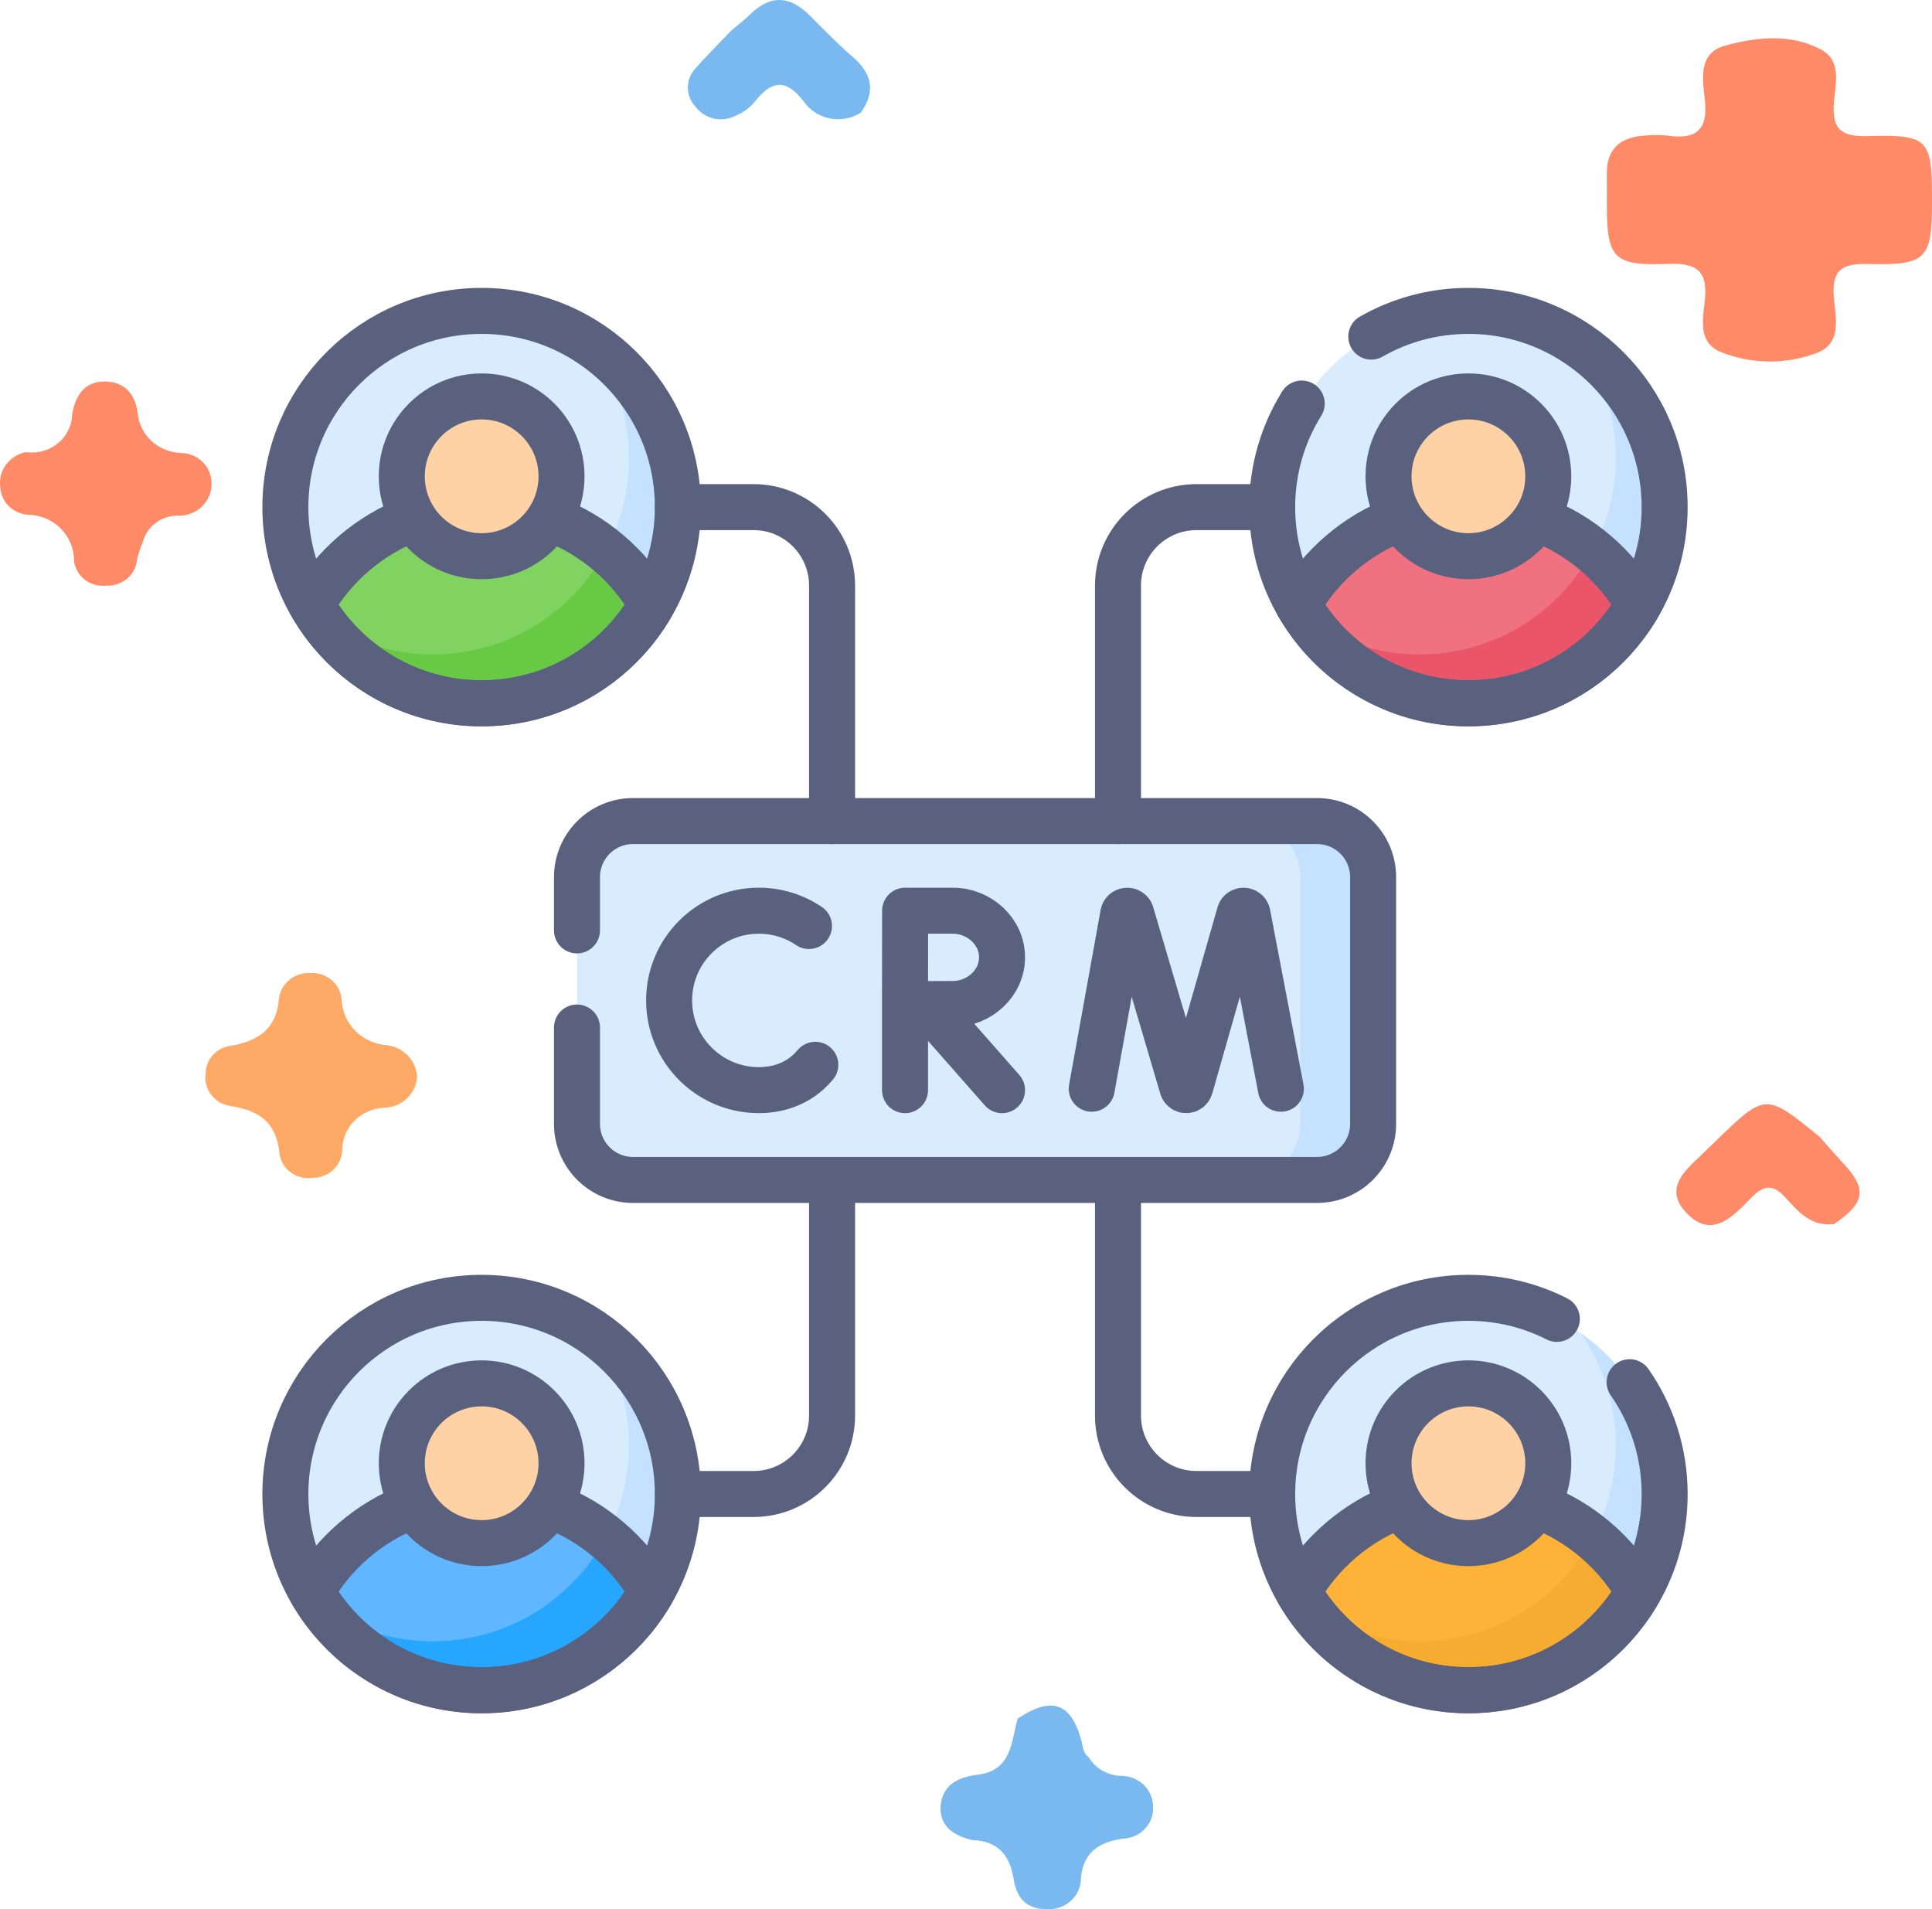 <svg width="84" height="83" viewBox="0 0 84 83" fill="none" xmlns="http://www.w3.org/2000/svg">
<path d="M42.266 79.995C41.468 79.806 40.84 79.389 40.896 78.534C40.955 77.642 41.603 77.261 42.503 77.154C43.99 76.978 43.964 75.731 44.245 74.716C45.722 73.73 46.565 74.016 47.018 75.673C47.088 75.927 47.074 76.207 47.326 76.383C47.478 76.638 47.697 76.849 47.961 76.993C48.224 77.138 48.523 77.212 48.827 77.207C49.185 77.225 49.521 77.378 49.765 77.633C50.009 77.888 50.141 78.224 50.133 78.572C50.14 78.743 50.112 78.915 50.051 79.076C49.99 79.237 49.896 79.385 49.776 79.512C49.655 79.638 49.51 79.74 49.349 79.812C49.188 79.884 49.014 79.924 48.837 79.931C47.806 80.076 47.11 80.505 46.997 81.626C47.002 81.809 46.968 81.992 46.898 82.162C46.827 82.331 46.721 82.485 46.586 82.614C46.451 82.742 46.29 82.842 46.114 82.908C45.937 82.974 45.749 83.004 45.56 82.996C44.615 83.02 44.197 82.497 44.072 81.696C43.911 80.667 43.401 80.03 42.266 79.995Z" fill="#79B9EF"/>
<path d="M79.741 53.215C78.744 53.339 78.185 52.677 77.629 52.064C77.094 51.471 76.692 51.509 76.144 52.069C75.371 52.86 74.443 53.906 73.329 52.737C72.24 51.595 73.397 50.78 74.184 50.007C74.316 49.878 74.45 49.749 74.583 49.62C76.764 47.504 76.764 47.504 79.118 49.428C79.448 49.798 79.771 50.176 80.111 50.539C81.19 51.687 81.109 52.282 79.741 53.215Z" fill="#FF8A68"/>
<path d="M18.137 46.825C18.111 47.172 17.956 47.499 17.701 47.744C17.445 47.99 17.106 48.137 16.747 48.158C16.247 48.166 15.771 48.366 15.422 48.712C15.072 49.058 14.878 49.524 14.88 50.008C14.867 50.333 14.723 50.639 14.48 50.863C14.238 51.087 13.915 51.211 13.58 51.208C13.413 51.231 13.244 51.221 13.082 51.18C12.92 51.138 12.768 51.066 12.635 50.967C12.502 50.867 12.391 50.743 12.308 50.602C12.225 50.46 12.172 50.304 12.153 50.143C12.013 48.804 11.296 48.275 10.002 48.081C9.669 48.027 9.371 47.848 9.173 47.583C8.975 47.319 8.892 46.989 8.942 46.665C8.944 46.365 9.06 46.076 9.268 45.854C9.475 45.631 9.761 45.491 10.069 45.46C11.241 45.241 12.028 44.73 12.125 43.43C12.162 43.105 12.328 42.805 12.587 42.595C12.846 42.384 13.179 42.278 13.517 42.3C13.853 42.286 14.182 42.401 14.432 42.619C14.682 42.838 14.834 43.142 14.855 43.468C14.875 43.974 15.088 44.454 15.451 44.818C15.815 45.181 16.304 45.402 16.825 45.438C17.177 45.483 17.501 45.647 17.74 45.901C17.98 46.154 18.12 46.481 18.137 46.825Z" fill="#FEAA66"/>
<path d="M31.787 1.335C32.069 1.095 32.365 0.87 32.629 0.613C33.504 -0.239 34.346 -0.183 35.19 0.658C35.813 1.279 36.425 1.914 37.091 2.489C37.934 3.217 38.065 3.997 37.428 4.896C37.23 5.022 37.009 5.11 36.777 5.153C36.544 5.196 36.306 5.194 36.074 5.147C35.842 5.101 35.622 5.01 35.427 4.881C35.231 4.752 35.064 4.587 34.934 4.395C34.135 3.365 33.507 3.537 32.798 4.443C32.59 4.69 32.325 4.884 32.023 5.011C31.735 5.172 31.397 5.226 31.071 5.161C30.746 5.096 30.456 4.917 30.258 4.659C30.029 4.425 29.903 4.114 29.906 3.791C29.91 3.469 30.043 3.16 30.276 2.931C30.761 2.385 31.282 1.868 31.787 1.335Z" fill="#79B9EF"/>
<path d="M1.124 19.657C1.369 19.692 1.619 19.677 1.858 19.612C2.096 19.547 2.318 19.434 2.508 19.281C2.699 19.127 2.853 18.936 2.962 18.72C3.07 18.505 3.13 18.269 3.138 18.029C3.26 17.232 3.648 16.589 4.534 16.586C5.376 16.583 5.868 17.084 5.985 17.951C6.025 18.411 6.235 18.841 6.577 19.162C6.92 19.482 7.371 19.671 7.846 19.693C8.024 19.693 8.2 19.727 8.364 19.793C8.528 19.859 8.677 19.955 8.802 20.077C8.927 20.199 9.027 20.343 9.095 20.502C9.162 20.662 9.197 20.832 9.197 21.004C9.203 21.188 9.171 21.371 9.102 21.543C9.034 21.714 8.93 21.871 8.798 22.003C8.666 22.135 8.508 22.24 8.333 22.312C8.158 22.384 7.97 22.421 7.78 22.421C7.427 22.406 7.079 22.51 6.794 22.714C6.51 22.918 6.306 23.21 6.217 23.542C6.114 23.793 6.028 24.05 5.96 24.312C5.936 24.634 5.784 24.934 5.534 25.149C5.285 25.363 4.959 25.475 4.626 25.46C4.461 25.479 4.292 25.466 4.132 25.422C3.971 25.378 3.821 25.303 3.69 25.203C3.559 25.102 3.45 24.978 3.369 24.836C3.288 24.694 3.237 24.539 3.219 24.378C3.221 24.116 3.171 23.857 3.07 23.615C2.968 23.372 2.819 23.152 2.629 22.966C2.44 22.779 2.214 22.631 1.966 22.53C1.717 22.429 1.45 22.376 1.18 22.375C0.87 22.345 0.582 22.207 0.367 21.988C0.153 21.769 0.027 21.482 0.013 21.18C-0.036 20.837 0.052 20.489 0.258 20.206C0.464 19.923 0.774 19.727 1.124 19.657Z" fill="#FF8A68"/>
<path d="M84.001 8.73C84.001 11.261 83.779 11.539 81.245 11.476C80.098 11.447 79.64 11.721 79.731 12.899C79.801 13.797 80.136 14.996 78.882 15.384C77.544 15.861 76.069 15.823 74.759 15.28C73.814 14.846 74.043 13.845 74.124 13.065C74.252 11.82 73.825 11.417 72.512 11.471C70.145 11.568 69.865 11.218 69.863 8.901C69.863 8.446 69.867 7.99 69.863 7.535C69.857 6.464 70.455 5.96 71.509 5.896C71.837 5.862 72.168 5.862 72.495 5.896C73.773 6.087 74.266 5.622 74.125 4.344C74.028 3.471 73.819 2.312 74.98 1.992C76.36 1.611 77.879 1.438 79.207 2.175C80.085 2.663 79.797 3.664 79.737 4.445C79.651 5.551 79.976 5.953 81.195 5.918C83.87 5.843 84.001 6.039 84.001 8.73Z" fill="#FF8A68"/>
<path d="M57.264 51.297H27.524C26.177 51.297 25.086 50.205 25.086 48.859V38.133C25.086 36.787 26.177 35.695 27.524 35.695H57.264C58.61 35.695 59.701 36.787 59.701 38.133V48.859C59.701 50.205 58.61 51.297 57.264 51.297Z" fill="#D8ECFE"/>
<path d="M57.263 35.695H54.094C55.44 35.695 56.531 36.787 56.531 38.133V48.859C56.531 50.205 55.44 51.297 54.094 51.297H57.263C58.609 51.297 59.7 50.205 59.7 48.859V38.133C59.7 36.787 58.609 35.695 57.263 35.695Z" fill="#C4E2FF"/>
<path d="M63.844 30.579C68.556 30.579 72.376 26.76 72.376 22.047C72.376 17.335 68.556 13.516 63.844 13.516C59.132 13.516 55.312 17.335 55.312 22.047C55.312 26.76 59.132 30.579 63.844 30.579Z" fill="#D8ECFE"/>
<path d="M68.719 15.047C69.717 16.476 70.252 18.177 70.249 19.921C70.249 24.633 66.43 28.452 61.717 28.452C59.974 28.455 58.273 27.92 56.844 26.922C58.386 29.132 60.946 30.58 63.845 30.58C68.557 30.58 72.377 26.76 72.377 22.048C72.377 19.149 70.93 16.589 68.719 15.047Z" fill="#C4E2FF"/>
<path d="M63.844 22.008C60.679 22.008 57.918 23.733 56.445 26.292C57.918 28.852 60.678 30.576 63.844 30.576C67.009 30.576 69.769 28.852 71.242 26.292C69.769 23.733 67.009 22.008 63.844 22.008Z" fill="#F07281"/>
<path d="M69.243 23.938C67.806 26.623 64.975 28.45 61.716 28.45C59.974 28.452 58.274 27.919 56.846 26.922C58.387 29.131 60.946 30.578 63.844 30.578C67.009 30.578 69.769 28.853 71.242 26.294C70.724 25.394 70.046 24.595 69.243 23.938Z" fill="#EB5569"/>
<path d="M63.844 24.18C65.761 24.18 67.316 22.625 67.316 20.707C67.316 18.789 65.761 17.234 63.844 17.234C61.926 17.234 60.371 18.789 60.371 20.707C60.371 22.625 61.926 24.18 63.844 24.18Z" fill="#FED2A4"/>
<path d="M63.844 73.486C68.556 73.486 72.376 69.666 72.376 64.954C72.376 60.242 68.556 56.422 63.844 56.422C59.132 56.422 55.312 60.242 55.312 64.954C55.312 69.666 59.132 73.486 63.844 73.486Z" fill="#D8ECFE"/>
<path d="M68.719 57.953C69.717 59.382 70.252 61.084 70.249 62.827C70.249 67.539 66.43 71.359 61.717 71.359C59.974 71.361 58.273 70.826 56.844 69.828C58.386 72.039 60.946 73.487 63.845 73.487C68.557 73.487 72.377 69.666 72.377 64.955C72.377 62.055 70.93 59.495 68.719 57.953Z" fill="#C4E2FF"/>
<path d="M63.844 64.914C60.679 64.914 57.918 66.639 56.445 69.198C57.918 71.758 60.678 73.483 63.844 73.483C67.009 73.483 69.769 71.758 71.242 69.198C69.769 66.639 67.009 64.914 63.844 64.914Z" fill="#FEB237"/>
<path d="M69.243 66.844C67.806 69.529 64.975 71.356 61.716 71.356C59.974 71.359 58.274 70.825 56.846 69.828C58.387 72.037 60.946 73.484 63.844 73.484C67.009 73.484 69.769 71.759 71.242 69.2C70.724 68.3 70.046 67.502 69.243 66.844Z" fill="#F6AB31"/>
<path d="M63.844 67.086C65.761 67.086 67.316 65.531 67.316 63.613C67.316 61.695 65.761 60.141 63.844 60.141C61.926 60.141 60.371 61.695 60.371 63.613C60.371 65.531 61.926 67.086 63.844 67.086Z" fill="#FED2A4"/>
<path d="M20.94 30.579C25.652 30.579 29.472 26.76 29.472 22.047C29.472 17.335 25.652 13.516 20.94 13.516C16.228 13.516 12.408 17.335 12.408 22.047C12.408 26.76 16.228 30.579 20.94 30.579Z" fill="#D8ECFE"/>
<path d="M25.814 15.047C26.813 16.476 27.347 18.177 27.345 19.921C27.345 24.633 23.525 28.452 18.813 28.452C17.07 28.455 15.368 27.92 13.94 26.922C15.481 29.132 18.041 30.58 20.941 30.58C25.653 30.58 29.473 26.76 29.473 22.048C29.473 19.149 28.025 16.589 25.814 15.047Z" fill="#C4E2FF"/>
<path d="M20.941 22.008C17.776 22.008 15.016 23.733 13.543 26.292C15.016 28.852 17.776 30.576 20.941 30.576C24.106 30.576 26.867 28.852 28.34 26.292C26.867 23.733 24.106 22.008 20.941 22.008Z" fill="#80D261"/>
<path d="M26.34 23.938C24.903 26.623 22.073 28.45 18.814 28.45C17.072 28.452 15.372 27.919 13.943 26.922C15.485 29.131 18.043 30.578 20.942 30.578C24.107 30.578 26.867 28.853 28.34 26.294C27.822 25.394 27.144 24.595 26.34 23.938Z" fill="#68CA44"/>
<path d="M20.941 24.18C22.859 24.18 24.414 22.625 24.414 20.707C24.414 18.789 22.859 17.234 20.941 17.234C19.023 17.234 17.469 18.789 17.469 20.707C17.469 22.625 19.023 24.18 20.941 24.18Z" fill="#FED2A4"/>
<path d="M20.94 73.486C25.652 73.486 29.472 69.666 29.472 64.954C29.472 60.242 25.652 56.422 20.94 56.422C16.228 56.422 12.408 60.242 12.408 64.954C12.408 69.666 16.228 73.486 20.94 73.486Z" fill="#D8ECFE"/>
<path d="M25.814 57.953C26.813 59.382 27.347 61.084 27.345 62.827C27.345 67.539 23.525 71.359 18.813 71.359C17.07 71.361 15.368 70.826 13.94 69.828C15.481 72.039 18.041 73.487 20.941 73.487C25.653 73.487 29.473 69.666 29.473 64.955C29.473 62.055 28.025 59.495 25.814 57.953Z" fill="#C4E2FF"/>
<path d="M20.941 64.914C17.776 64.914 15.016 66.639 13.543 69.198C15.016 71.758 17.776 73.483 20.941 73.483C24.106 73.483 26.867 71.758 28.34 69.198C26.867 66.639 24.106 64.914 20.941 64.914Z" fill="#60B7FF"/>
<path d="M26.34 66.844C24.903 69.529 22.073 71.356 18.814 71.356C17.072 71.359 15.372 70.825 13.943 69.828C15.485 72.037 18.043 73.484 20.942 73.484C24.107 73.484 26.867 71.759 28.34 69.2C27.822 68.3 27.144 67.502 26.34 66.844Z" fill="#26A6FE"/>
<path d="M20.941 67.086C22.859 67.086 24.414 65.531 24.414 63.613C24.414 61.695 22.859 60.141 20.941 60.141C19.023 60.141 17.469 61.695 17.469 63.613C17.469 65.531 19.023 67.086 20.941 67.086Z" fill="#FED2A4"/>
<path d="M25.086 44.671V48.859C25.086 50.206 26.177 51.297 27.523 51.297H57.263C58.61 51.297 59.701 50.206 59.701 48.859V38.133C59.701 36.786 58.61 35.695 57.263 35.695H27.523C26.177 35.695 25.086 36.786 25.086 38.133V40.448" stroke="#59617F" stroke-width="2" stroke-miterlimit="10" stroke-linecap="round" stroke-linejoin="round"/>
<path d="M47.467 47.332L48.838 39.735C48.873 39.557 49.121 39.541 49.178 39.713L51.409 47.273C51.463 47.434 51.691 47.432 51.743 47.271L53.898 39.714C53.953 39.542 54.202 39.556 54.238 39.733L55.69 47.332M35.173 40.258C34.529 39.823 33.769 39.591 32.992 39.592C30.838 39.592 29.092 41.338 29.092 43.492C29.092 45.646 30.838 47.392 32.992 47.392C33.867 47.392 34.587 47.105 35.133 46.618C35.246 46.517 35.352 46.408 35.449 46.291M40.29 43.67L43.567 47.393M39.349 43.656V47.393M39.349 43.656C39.349 43.656 40.85 43.647 41.425 43.647C42.585 43.647 43.567 42.739 43.567 41.619C43.567 40.5 42.585 39.592 41.425 39.592H39.352L39.349 43.656ZM66.863 22.555C68.718 23.258 70.263 24.588 71.241 26.288C69.768 28.848 67.008 30.573 63.843 30.573C60.677 30.573 57.917 28.848 56.444 26.288C57.422 24.588 58.968 23.258 60.822 22.555" stroke="#59617F" stroke-width="2" stroke-miterlimit="10" stroke-linecap="round" stroke-linejoin="round"/>
<path d="M59.621 14.633C60.866 13.922 62.307 13.516 63.844 13.516C68.556 13.516 72.376 17.336 72.376 22.047C72.376 26.759 68.556 30.579 63.844 30.579C59.133 30.579 55.312 26.759 55.312 22.047C55.312 20.394 55.783 18.851 56.597 17.544" stroke="#59617F" stroke-width="2" stroke-miterlimit="10" stroke-linecap="round" stroke-linejoin="round"/>
<path d="M63.844 24.18C65.761 24.18 67.316 22.625 67.316 20.707C67.316 18.789 65.761 17.234 63.844 17.234C61.926 17.234 60.371 18.789 60.371 20.707C60.371 22.625 61.926 24.18 63.844 24.18Z" stroke="#59617F" stroke-width="2" stroke-miterlimit="10" stroke-linecap="round" stroke-linejoin="round"/>
<path d="M66.864 65.461C68.719 66.164 70.264 67.495 71.242 69.195C69.769 71.754 67.009 73.479 63.844 73.479C60.678 73.479 57.918 71.754 56.445 69.195C57.423 67.495 58.969 66.164 60.823 65.461" stroke="#59617F" stroke-width="2" stroke-miterlimit="10" stroke-linecap="round" stroke-linejoin="round"/>
<path d="M70.853 60.09C71.814 61.47 72.376 63.146 72.376 64.954C72.376 69.665 68.556 73.485 63.844 73.485C59.133 73.485 55.312 69.665 55.312 64.954C55.312 60.242 59.133 56.422 63.844 56.422C65.227 56.422 66.534 56.751 67.689 57.337" stroke="#59617F" stroke-width="2" stroke-miterlimit="10" stroke-linecap="round" stroke-linejoin="round"/>
<path d="M63.844 67.086C65.761 67.086 67.316 65.531 67.316 63.613C67.316 61.695 65.761 60.141 63.844 60.141C61.926 60.141 60.371 61.695 60.371 63.613C60.371 65.531 61.926 67.086 63.844 67.086Z" stroke="#59617F" stroke-width="2" stroke-miterlimit="10" stroke-linecap="round" stroke-linejoin="round"/>
<path d="M23.962 22.555C25.816 23.258 27.362 24.588 28.34 26.288C26.867 28.848 24.107 30.573 20.941 30.573C17.776 30.573 15.016 28.848 13.543 26.288C14.521 24.588 16.066 23.258 17.921 22.555" stroke="#59617F" stroke-width="2" stroke-miterlimit="10" stroke-linecap="round" stroke-linejoin="round"/>
<path d="M20.94 30.579C25.652 30.579 29.472 26.76 29.472 22.047C29.472 17.335 25.652 13.516 20.94 13.516C16.228 13.516 12.408 17.335 12.408 22.047C12.408 26.76 16.228 30.579 20.94 30.579Z" stroke="#59617F" stroke-width="2" stroke-miterlimit="10" stroke-linecap="round" stroke-linejoin="round"/>
<path d="M20.941 24.18C22.859 24.18 24.414 22.625 24.414 20.707C24.414 18.789 22.859 17.234 20.941 17.234C19.023 17.234 17.469 18.789 17.469 20.707C17.469 22.625 19.023 24.18 20.941 24.18Z" stroke="#59617F" stroke-width="2" stroke-miterlimit="10" stroke-linecap="round" stroke-linejoin="round"/>
<path d="M23.962 65.461C25.816 66.164 27.362 67.495 28.34 69.195C26.867 71.754 24.107 73.479 20.941 73.479C17.776 73.479 15.016 71.754 13.543 69.195C14.521 67.495 16.066 66.164 17.921 65.461" stroke="#59617F" stroke-width="2" stroke-miterlimit="10" stroke-linecap="round" stroke-linejoin="round"/>
<path d="M20.94 73.486C25.652 73.486 29.472 69.666 29.472 64.954C29.472 60.242 25.652 56.422 20.94 56.422C16.228 56.422 12.408 60.242 12.408 64.954C12.408 69.666 16.228 73.486 20.94 73.486Z" stroke="#59617F" stroke-width="2" stroke-miterlimit="10" stroke-linecap="round" stroke-linejoin="round"/>
<path d="M20.941 67.086C22.859 67.086 24.414 65.531 24.414 63.613C24.414 61.695 22.859 60.141 20.941 60.141C19.023 60.141 17.469 61.695 17.469 63.613C17.469 65.531 19.023 67.086 20.941 67.086Z" stroke="#59617F" stroke-width="2" stroke-miterlimit="10" stroke-linecap="round" stroke-linejoin="round"/>
<path d="M55.312 22.047H52.021C50.136 22.047 48.608 23.575 48.608 25.46V35.698M29.473 22.047H32.764C34.649 22.047 36.177 23.575 36.177 25.46V35.698M55.312 64.95H52.021C50.136 64.95 48.608 63.422 48.608 61.538V51.299M29.473 64.95H32.764C34.649 64.95 36.177 63.422 36.177 61.538V51.299" stroke="#59617F" stroke-width="2" stroke-miterlimit="10" stroke-linecap="round" stroke-linejoin="round"/>
</svg>
